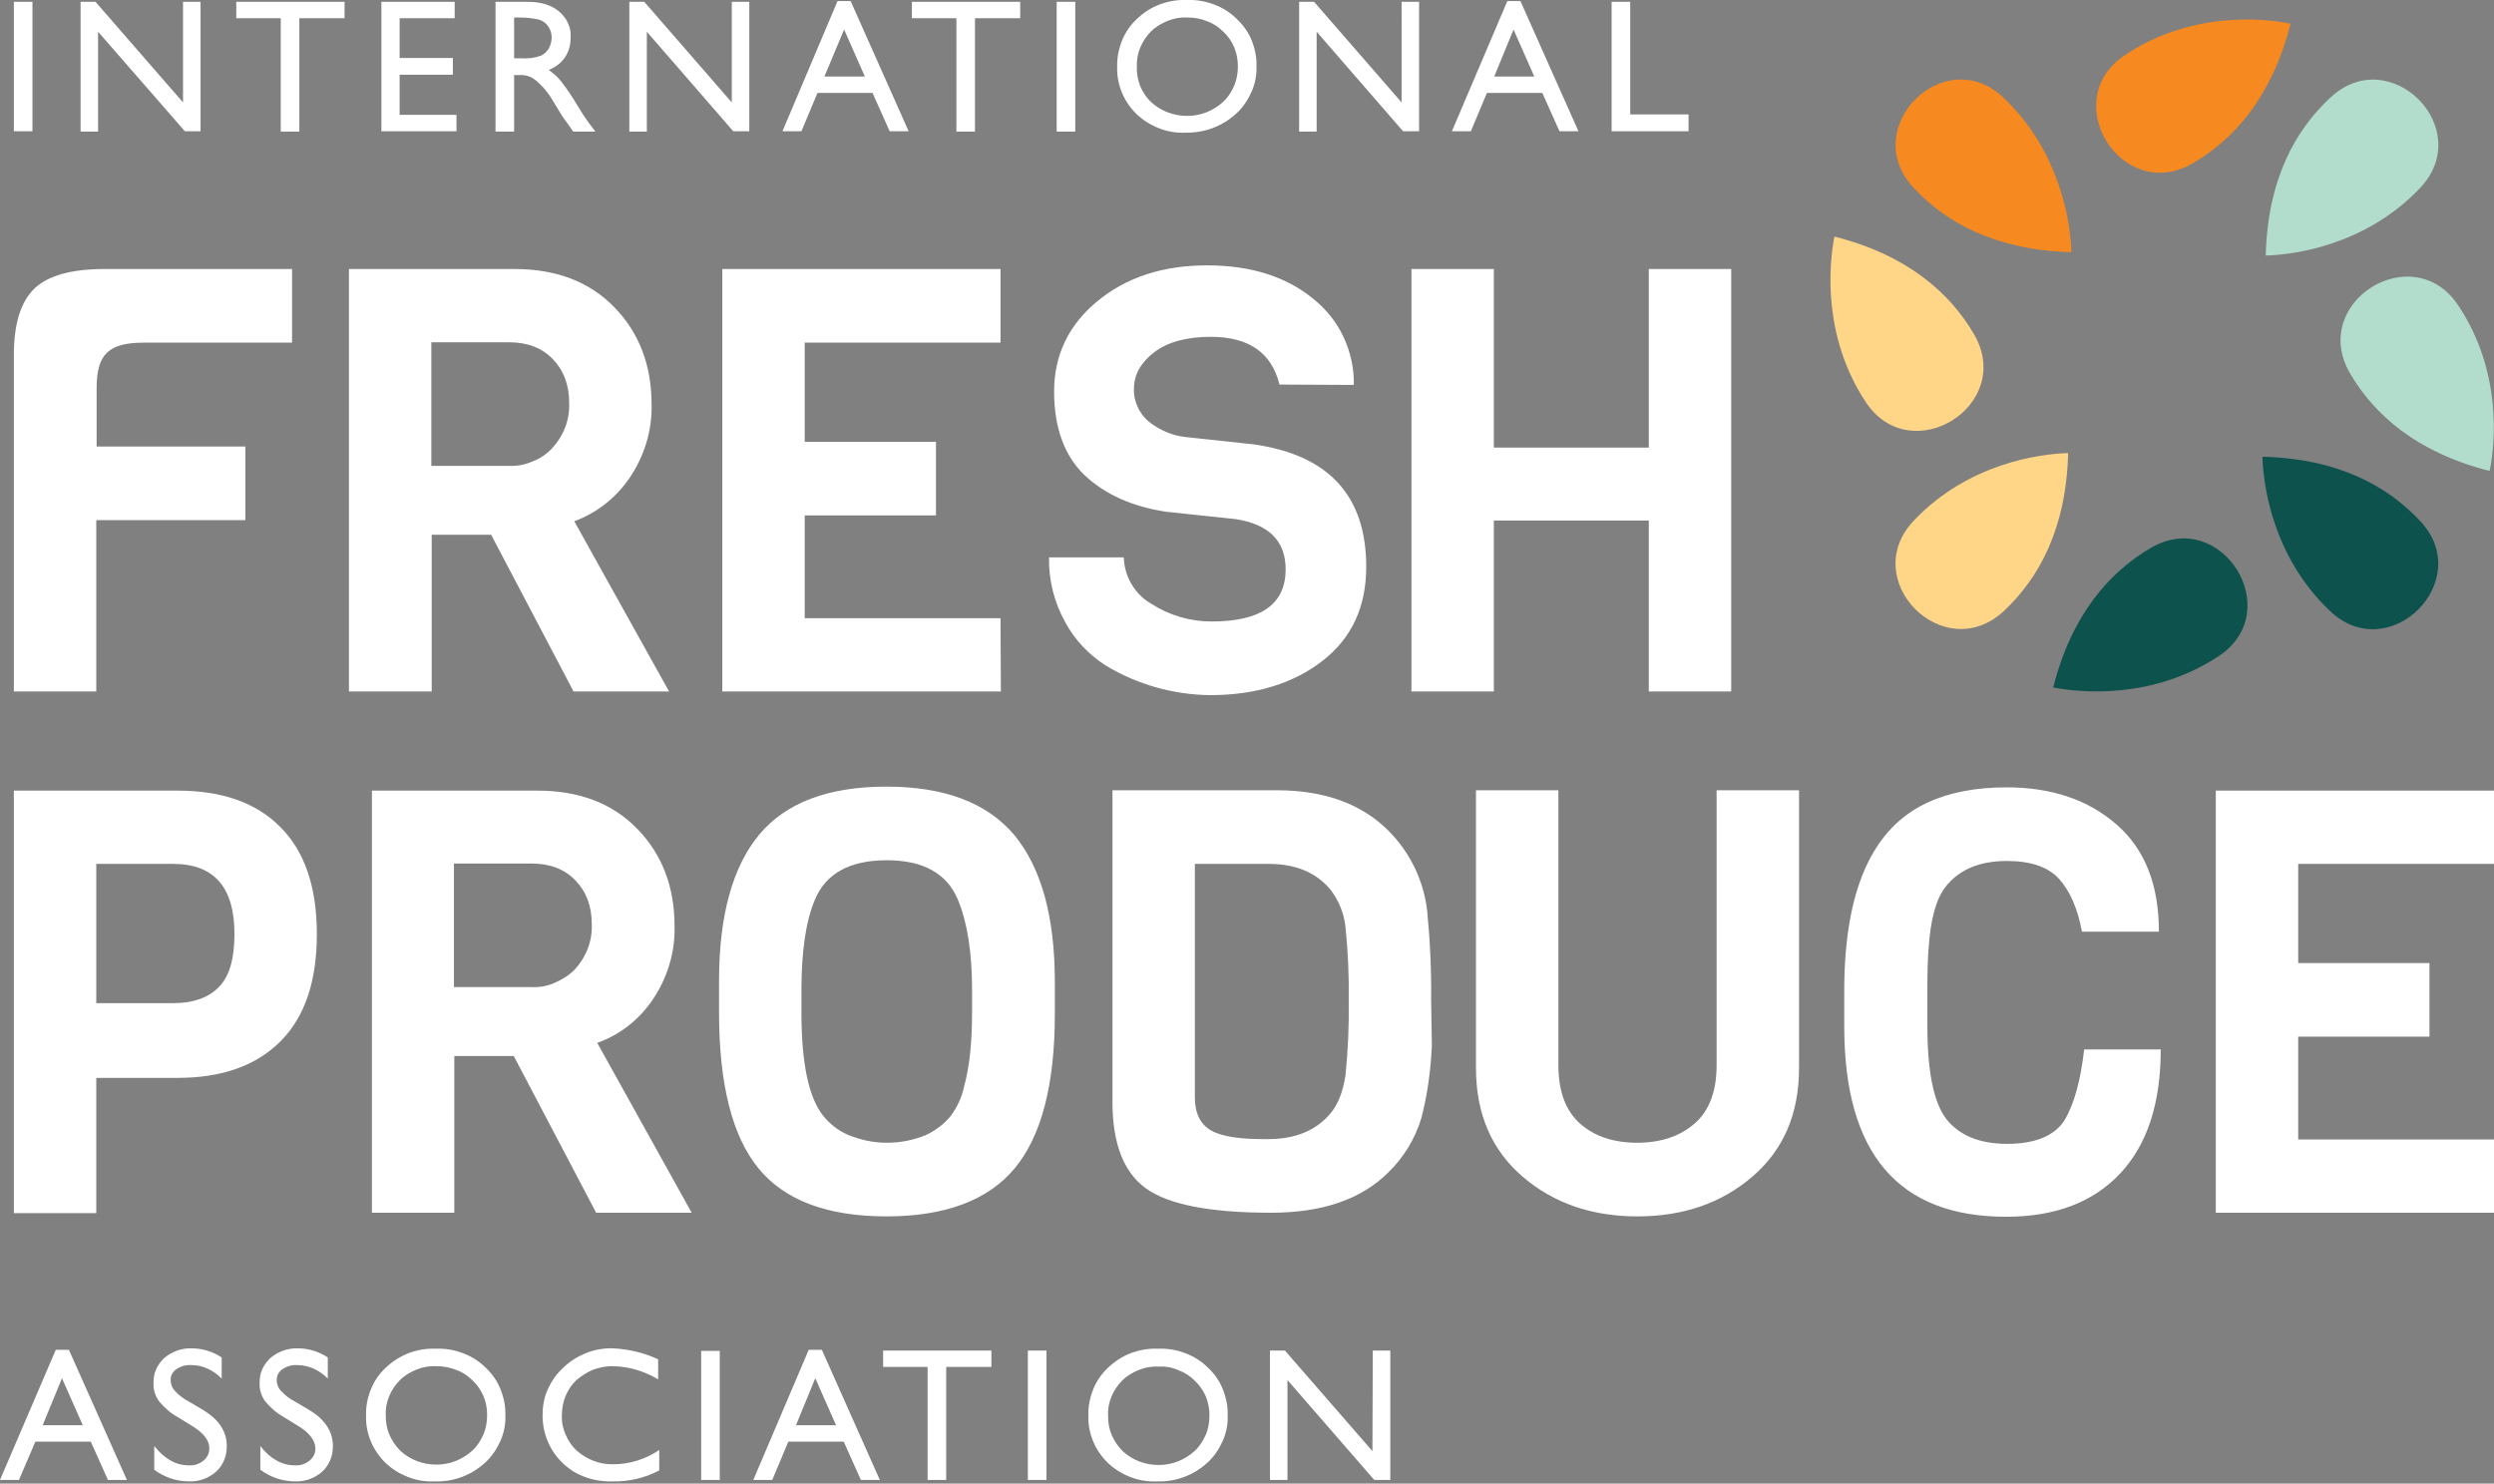 <?xml version="1.0" encoding="utf-8"?>
<!-- Generator: Adobe Illustrator 27.0.1, SVG Export Plug-In . SVG Version: 6.00 Build 0)  -->
<svg version="1.1" id="Layer_1" xmlns="http://www.w3.org/2000/svg" xmlns:xlink="http://www.w3.org/1999/xlink" x="0px" y="0px"
	 viewBox="0 0 684 407" style="enable-background:new 0 0 684 407;" xml:space="preserve">
<rect x="0" y="0" width="684" height="407" fill="#808080" stroke="none"/>
<style type="text/css">
	.st0{fill:#FFFFFF;}
	.st1{fill:#F68920;}
	.st2{fill:#FFD688;}
	.st3{fill:#0E524D;}
	.st4{fill:#B2DDCC;}
</style>
<path class="st0" d="M15.3,370.3h3.6L34.8,406h-5.2l-4.7-10.5H9.7L5.2,406H0L15.3,370.3z M22.7,391L17,378.1L11.7,391H22.7z
	 M52.7,391.2l-3.9-2.4c-2-1.1-3.7-2.6-5.2-4.4c-1-1.4-1.6-3.2-1.5-5c0-1.3,0.2-2.6,0.7-3.7c0.5-1.2,1.3-2.2,2.2-3.1
	c2.1-1.8,4.8-2.8,7.6-2.7c2.9,0,5.8,0.9,8.2,2.5v5.8c-1.1-1.1-2.3-2-3.8-2.7s-2.9-1-4.5-1c-1.5-0.1-2.9,0.3-4.1,1.1
	c-0.5,0.3-0.9,0.8-1.2,1.3c-0.3,0.5-0.4,1.1-0.4,1.7c0,1.1,0.4,2.2,1.2,3c1.1,1.2,2.4,2.2,3.8,2.9l3.9,2.3c4.3,2.6,6.5,5.9,6.5,9.9
	c0,1.3-0.2,2.6-0.7,3.8c-0.5,1.2-1.2,2.3-2.2,3.2c-2,1.8-4.7,2.8-7.4,2.7c-3.5,0-6.8-1.1-9.6-3.2v-6.5c2.8,3.5,5.9,5.3,9.5,5.3
	c1.5,0.1,2.9-0.4,4-1.3c0.5-0.4,0.9-0.9,1.2-1.5c0.3-0.6,0.4-1.2,0.4-1.9C57.4,395.1,55.8,393.1,52.7,391.2L52.7,391.2z M81.8,391.2
	l-3.9-2.4c-2-1.1-3.7-2.6-5.2-4.4c-1-1.4-1.6-3.2-1.5-5c0-1.3,0.2-2.6,0.7-3.7c0.5-1.2,1.3-2.2,2.2-3.1c2.1-1.8,4.8-2.8,7.6-2.7
	c2.9,0,5.8,0.9,8.2,2.5v5.8c-1.1-1.1-2.3-2-3.8-2.7c-1.4-0.6-2.9-1-4.5-1c-1.5-0.1-2.9,0.3-4.1,1.1c-0.5,0.3-0.9,0.8-1.2,1.3
	c-0.3,0.5-0.4,1.1-0.4,1.7c0,1.1,0.4,2.2,1.2,3c1.1,1.2,2.4,2.2,3.8,2.9l3.9,2.3c4.3,2.6,6.5,5.9,6.5,9.9c0,1.3-0.2,2.6-0.7,3.8
	c-0.5,1.2-1.2,2.3-2.2,3.2c-2,1.8-4.7,2.8-7.4,2.7c-3.5,0-6.8-1.1-9.6-3.2v-6.5c2.7,3.5,5.9,5.3,9.5,5.3c1.5,0.1,2.9-0.4,4-1.3
	c0.5-0.4,0.9-0.9,1.2-1.5c0.3-0.6,0.4-1.2,0.4-1.9C86.4,395.1,84.9,393.1,81.8,391.2L81.8,391.2z M119.5,370c2.5-0.1,5,0.3,7.4,1.2
	c2.4,0.9,4.5,2.2,6.3,4c1.8,1.7,3.2,3.7,4.1,6c0.9,2.3,1.4,4.7,1.3,7.1c0.1,2.4-0.4,4.9-1.4,7.1c-1,2.2-2.4,4.3-4.2,5.9
	c-3.8,3.5-8.8,5.3-13.9,5.1c-2.5,0.1-4.9-0.3-7.2-1.2c-2.3-0.9-4.4-2.2-6.2-3.9c-1.7-1.7-3.1-3.7-4-5.9c-0.9-2.2-1.4-4.6-1.3-7
	c-0.1-2.5,0.4-4.9,1.3-7.2c0.9-2.3,2.3-4.3,4.1-6c1.8-1.7,4-3.1,6.3-4C114.5,370.3,117,369.9,119.5,370z M119.7,374.8
	c-1.8-0.1-3.7,0.2-5.4,0.9c-1.7,0.7-3.3,1.6-4.6,2.9c-1.3,1.3-2.3,2.8-3,4.5c-0.7,1.7-1,3.5-0.9,5.3c0,1.8,0.3,3.6,1,5.2
	c0.7,1.6,1.7,3.1,3,4.4c2.7,2.5,6.2,3.8,9.9,3.8c3.7,0,7.2-1.4,9.9-3.9c1.3-1.2,2.3-2.8,3-4.4c0.7-1.7,1-3.5,1-5.3
	c0-1.8-0.3-3.5-1-5.2c-0.7-1.6-1.7-3.1-3-4.3c-1.3-1.3-2.8-2.3-4.5-2.9C123.3,375.1,121.5,374.8,119.7,374.8L119.7,374.8z
	 M180.8,397.8v5.6c-4,2.1-8.4,3.1-12.9,3c-3.5,0.1-7-0.7-10.1-2.4c-2.7-1.6-5-3.8-6.6-6.6c-1.6-2.8-2.4-5.9-2.4-9.1
	c0-2.4,0.4-4.9,1.4-7.1s2.4-4.3,4.2-5.9c1.8-1.8,3.9-3.1,6.3-4.1c2.3-0.9,4.8-1.4,7.4-1.3c4.3,0.2,8.5,1.2,12.4,3v5.5
	c-3.7-2.2-7.9-3.5-12.2-3.6c-1.9-0.1-3.7,0.3-5.5,0.9c-1.7,0.7-3.3,1.7-4.7,2.9c-1.3,1.2-2.3,2.7-3,4.4c-0.7,1.7-1,3.5-1,5.3
	c-0.1,1.8,0.3,3.6,1,5.2c0.7,1.7,1.7,3.2,3,4.4c2.8,2.5,6.4,3.9,10.1,3.8C172.7,401.7,177.1,400.3,180.8,397.8L180.8,397.8z
	 M192.3,370.6h5.1V406h-5.1V370.6z M221.8,370.3h3.6l15.9,35.7h-5.2l-4.7-10.5h-15.2l-4.4,10.5h-5.2L221.8,370.3z M229.3,391
	l-5.7-12.9l-5.3,12.9H229.3z M242.2,370.5h29.7v4.5h-12.4v31h-5.1v-31h-12.2V370.5z M281.9,370.5h5.1V406h-5.1L281.9,370.5z
	 M317.6,370c2.5-0.1,5,0.3,7.4,1.2c2.4,0.9,4.5,2.2,6.3,4c1.8,1.7,3.2,3.7,4.1,6c0.9,2.3,1.4,4.7,1.3,7.1c0.1,2.4-0.4,4.9-1.4,7.1
	c-1,2.2-2.4,4.3-4.2,5.9c-3.8,3.5-8.8,5.3-13.9,5.1c-2.5,0.1-4.9-0.3-7.2-1.2c-2.3-0.9-4.4-2.2-6.2-3.9c-1.7-1.7-3.1-3.7-4-5.9
	c-0.9-2.2-1.4-4.6-1.3-7c-0.1-2.5,0.4-4.9,1.3-7.2c0.9-2.3,2.3-4.3,4.1-6c1.8-1.7,3.9-3.1,6.3-4C312.6,370.3,315.1,369.9,317.6,370
	L317.6,370z M317.8,374.9c-1.8-0.1-3.7,0.2-5.4,0.9s-3.3,1.6-4.6,2.9c-1.3,1.3-2.3,2.8-3,4.5c-0.7,1.7-1,3.5-0.9,5.3
	c0,1.8,0.3,3.6,1,5.2c0.7,1.6,1.7,3.1,3,4.4c2.7,2.5,6.2,3.8,9.9,3.8c3.7,0,7.2-1.4,9.9-3.9c1.3-1.2,2.3-2.8,3-4.4s1-3.5,1-5.3
	c0-1.8-0.3-3.5-1-5.2c-0.7-1.6-1.7-3.1-3-4.3c-1.3-1.3-2.8-2.3-4.5-2.9C321.4,375.1,319.6,374.8,317.8,374.9L317.8,374.9z
	 M376.5,370.5h4.8V406h-4.4l-23.8-27.4V406h-4.8v-35.5h4.1l24,27.6L376.5,370.5z M3.8,0.5h5.1v35.5H3.8V0.5z M50.2,0.5H55v35.5h-4.3
	L26.9,8.7v27.4h-4.8V0.5h4.1l24,27.6L50.2,0.5z M64.8,0.5h29.7V5H82.1v31.1H77V5H64.8V0.5z M104.5,0.5h20.2V5h-15.1v10.9h14.6v4.6
	h-14.6v11h15.6V36h-20.6V0.5z M135.9,36.1V0.5h8.9c3.6,0,6.5,0.9,8.6,2.7c1,0.9,1.9,2,2.4,3.2c0.6,1.3,0.8,2.6,0.7,4
	c0,1.9-0.5,3.8-1.6,5.4c-1.1,1.6-2.7,2.7-4.4,3.4c1.3,0.9,2.4,1.9,3.3,3c1.7,2.2,3.2,4.4,4.6,6.8c1.2,2,2.2,3.5,3,4.6l1.9,2.5h-6.1
	l-1.6-2.3c-0.1-0.1-0.2-0.3-0.3-0.4l-1-1.4l-1.6-2.6l-1.7-2.8c-0.9-1.3-1.8-2.5-2.9-3.5c-0.7-0.7-1.5-1.4-2.4-1.9
	c-1.1-0.5-2.3-0.7-3.5-0.6H141v15.5H135.9z M142.6,4.8H141v11.2h2c1.8,0.1,3.6-0.1,5.3-0.7c0.9-0.4,1.7-1.1,2.2-2
	c0.5-0.9,0.8-1.9,0.8-3c0-1.1-0.3-2.1-0.9-3c-0.6-0.9-1.5-1.6-2.5-1.9C146.2,5,144.4,4.8,142.6,4.8z M200.7,0.5h4.8v35.5h-4.4
	L177.4,8.7v27.4h-4.8V0.5h4.1l24,27.6L200.7,0.5z M229.7,0.3h3.6l15.9,35.7H244l-4.7-10.5h-15.1l-4.4,10.5h-5.2L229.7,0.3z
	 M237.2,21l-5.7-12.9L226.1,21H237.2z M250.1,0.5h29.7V5h-12.4v31.1h-5.1V5h-12.2V0.5z M289.8,0.5h5.1v35.6h-5.1V0.5z M325.5,0
	c2.5-0.1,5,0.3,7.4,1.2c2.4,0.9,4.5,2.2,6.3,4c1.8,1.7,3.2,3.7,4.1,5.9c0.9,2.3,1.4,4.7,1.3,7.1c0.1,2.4-0.4,4.9-1.4,7.1
	c-1,2.2-2.4,4.3-4.2,5.9c-3.8,3.5-8.8,5.3-13.9,5.2c-2.5,0.1-4.9-0.3-7.2-1.2c-2.3-0.9-4.4-2.2-6.2-3.9c-1.7-1.7-3.1-3.7-4-5.9
	c-0.9-2.2-1.4-4.6-1.3-7c-0.1-2.4,0.4-4.9,1.3-7.2c0.9-2.3,2.3-4.3,4.1-6c1.8-1.7,3.9-3.1,6.3-4C320.5,0.3,323-0.1,325.5,0z
	 M325.7,4.8c-1.8-0.1-3.7,0.2-5.4,0.9c-1.7,0.7-3.3,1.6-4.6,2.9c-1.3,1.3-2.3,2.8-3,4.5c-0.7,1.7-1,3.5-0.9,5.3
	c-0.1,1.8,0.3,3.6,0.9,5.2c0.7,1.7,1.7,3.2,3,4.4c2.7,2.5,6.2,3.8,9.9,3.8c3.7,0,7.2-1.4,9.9-3.9c1.3-1.2,2.3-2.8,3-4.4
	c0.7-1.7,1-3.5,1-5.3c0-1.8-0.3-3.5-1-5.2s-1.7-3.1-3-4.3c-1.3-1.3-2.8-2.3-4.5-2.9C329.3,5.1,327.5,4.8,325.7,4.8z M384.4,0.5h4.8
	v35.5h-4.4L361.1,8.7v27.4h-4.8V0.5h4.1l24,27.6L384.4,0.5z M413.4,0.3h3.6l15.9,35.7h-5.2l-4.7-10.5h-15.2l-4.4,10.5h-5.2
	L413.4,0.3z M420.8,21l-5.7-12.9L409.8,21H420.8z M442,0.5h5.1v30.9h16v4.6H442V0.5z M80.1,94H39.3c-4.8,0-8.1,0.9-10,2.8
	c-1.9,1.8-2.8,5-2.8,9.6v16.1h40.8v20.2H26.4v47H3.8V97.4c0-8.6,1.9-14.6,5.6-18.2c3.7-3.6,10.2-5.4,19.3-5.4h51.4V94z M183.5,189.7
	h-26.2l-22.6-43h-16.3v43H95.7V73.8h45.4c11.5,0,20.6,3.5,27.4,10.5c6.8,7,10.2,15.9,10.2,26.6c0.2,7.2-2,14.3-6.1,20.3
	c-3.7,5.4-8.9,9.5-15.1,11.8L183.5,189.7z M151.5,122.9c3.1-3.4,4.8-7.8,4.6-12.4c0-4.9-1.5-8.9-4.5-12c-3-3.1-7-4.6-12-4.6h-21.3
	v33.9h21.3c2.2,0.1,4.4-0.3,6.4-1.2C148.2,125.8,150,124.5,151.5,122.9L151.5,122.9z M274.5,189.7h-76.4V73.8h76.3V94h-53.7v27.2h36
	v20.2h-36v28.2h53.7L274.5,189.7z M374.7,155.5c0,11-4,19.6-12,25.8c-8,6.2-18.3,9.4-30.8,9.4c-10.1-0.1-20-2.9-28.6-8.1
	c-4.7-3-8.6-7.1-11.2-12c-3-5.4-4.5-11.5-4.4-17.7h20.5c0.1,2.6,0.8,5.1,2.1,7.3c1.3,2.2,3.1,4.1,5.4,5.4c4.9,3.2,10.7,4.9,16.6,4.9
	c13.6,0,20.3-4.8,20.3-14.3c0-7.8-4.6-12.4-13.8-13.8l-18.9-2c-9.4-1.4-16.9-4.8-22.5-10.1c-5.5-5.3-8.3-13-8.3-22.9
	c0-10,4-18.3,11.9-24.8s17.9-9.8,30-9.8c12.1,0,21.8,3.1,29.2,9.2c3.5,2.8,6.4,6.4,8.3,10.5c1.9,4.1,2.9,8.6,2.8,13.1
	c0,0-15.3-0.1-20.4-0.1c-2.1-8.7-8.4-13.1-18.8-13.1c-6.6,0-11.8,1.4-15.5,4.2c-3.7,2.8-5.6,6.2-5.6,10c-0.1,1.7,0.3,3.5,1,5
	c0.7,1.6,1.8,3,3.1,4.1c2.9,2.3,6.4,3.8,10.1,4.2l18.6,2C364.4,124.8,374.7,136,374.7,155.5L374.7,155.5z M474.8,189.7h-22.6v-46.9
	h-42.5v46.9h-22.6V73.8h22.6v49h42.5v-49h22.6L474.8,189.7z M76.9,226.9c6.7,6.7,10,16.5,10,29.4c0,12.9-3.3,22.7-10,29.4
	c-6.7,6.7-16.1,10-28.2,10H26.4v37.1H3.8V216.9h44.9C60.9,216.9,70.3,220.2,76.9,226.9z M64.3,256.2c0-12.8-5.6-19.2-16.8-19.2H26.4
	v38.2h21.2c5.4,0,9.6-1.5,12.4-4.4C62.9,267.9,64.3,263.1,64.3,256.2z M189.7,332.7h-26.2l-22.6-43h-16.3v43h-22.6V216.9h45.4
	c11.5,0,20.6,3.5,27.4,10.5s10.2,15.9,10.2,26.7c0.2,7.2-2,14.3-6.1,20.3c-3.7,5.4-8.9,9.5-15.1,11.7L189.7,332.7z M157.7,265.9
	c3.1-3.4,4.8-7.8,4.6-12.4c0-4.9-1.5-8.9-4.5-12c-3-3.1-7-4.6-12-4.6h-21.3v33.9h21.3c2.2,0.1,4.4-0.3,6.4-1.2
	S156.2,267.5,157.7,265.9L157.7,265.9z M289.3,269.4v8.8c0,19.4-3.7,33.5-11,42.3c-7.3,8.8-19.1,13.2-35.2,13.2
	c-16.2,0-27.9-4.4-35.1-13.2s-10.8-23.1-10.8-42.8v-8.5c0-18,3.7-31.4,11-40.2c7.3-8.8,19-13.2,34.9-13.2c15.9,0,27.6,4.4,35.1,13.3
	C285.6,238.1,289.3,251.5,289.3,269.4L289.3,269.4z M266.6,277.7v-6c0-10.4-1.3-18.7-3.9-24.9c-3-7.2-9.5-10.8-19.5-10.8
	c-10.1,0-16.7,3.6-19.7,10.8c-2.5,5.9-3.7,14.2-3.7,24.9v6c0,14,2,23.4,5.9,28.3c1.8,2.3,4.1,4.1,6.8,5.3c3.4,1.4,7,2.2,10.7,2.2
	c3.7,0,7.3-0.7,10.7-2.1c2.6-1.2,5-3,6.8-5.2c1.8-2.4,3.1-5.2,3.7-8.1C265.9,292.7,266.6,286,266.6,277.7L266.6,277.7z M392.5,274.3
	l0.2,12.5c-0.3,6.8-1.2,13.5-2.9,20c-1.7,5.6-4.8,10.7-9,14.8c-7.4,7.4-18.1,11.1-32.2,11.1c-16.6,0-28-2.2-34.2-6.6
	c-6.2-4.4-9.3-12.3-9.3-23.9v-85.4h45.1c13,0,23.2,3.7,30.6,11.1c5.9,5.9,9.6,13.6,10.6,21.8C392.2,257.9,392.6,266.1,392.5,274.3
	L392.5,274.3z M369,295.1c0.7-6.8,1-13.7,0.9-20.6c0.1-6.8-0.2-13.5-0.9-20.3c-0.4-3.6-1.8-7.1-4-10c-3.9-4.8-9.6-7.2-17-7.2h-20.3
	v64.1c0,4.3,1.5,7.3,4.4,9c2.9,1.7,8.2,2.5,15.7,2.4c7.5,0,13.3-2.4,17.2-7.2C367,302.9,368.3,299.5,369,295.1z M493.4,216.9V293
	c0,12.6-4.3,22.5-12.8,29.8s-19,10.9-31.5,10.9c-12.5,0-23-3.6-31.5-10.9c-8.5-7.3-12.8-17.2-12.8-29.8v-76.2h22.6v75.4
	c0,7.2,2,12.5,5.9,16s9.2,5.3,15.7,5.3c6.5,0,11.8-1.8,15.8-5.3s6-8.9,6-16v-75.4H493.4z M571.6,287.9h21c0,14.8-3.7,26.1-11.1,34
	c-7.4,7.9-17.8,11.9-31.3,11.9c-29.6,0-44.4-17.4-44.4-52.2v-9.8c0-27.4,7.6-44.6,22.8-51.6c6-2.8,13.2-4.2,21.7-4.2
	c12.4,0,22.4,3.4,30.2,10.2c7.8,6.8,11.6,16.6,11.6,29.4h-21.1c-1.2-6.4-3.3-11.2-6.3-14.5c-3-3.3-7.8-4.9-14.3-4.9
	c-7.6,0-13.2,2.4-16.9,7.2c-2.6,3.4-4.1,9.1-4.6,17.3c-0.2,2.6-0.3,6.1-0.3,10.6v10.1c0,12.5,1.7,21,5.2,25.6
	c3.6,4.5,9.1,6.8,16.7,6.8c7.5,0,12.8-2.1,15.6-6.3C568.8,303.1,570.6,296.6,571.6,287.9L571.6,287.9z M684,332.7h-76.3V216.9H684
	V237h-53.7v27.2h36v20.2h-36v28.2H684V332.7z"/>
<path class="st1" d="M549.6,26.9c15.6,14.9,18.3,34.5,18.5,42.3c-20.8-0.6-34.4-8.1-43.3-17.7C509.5,35.1,533.3,11.3,549.6,26.9z
	 M601.4,44.8c11.3-6.6,21.7-18.2,26.8-38.3c-7.7-1.6-27.4-3.4-45.4,8.6C564.1,27.5,581.9,56.1,601.4,44.8z"/>
<path class="st2" d="M524.9,142.8c14.9-15.7,34.5-18.3,42.3-18.5c-0.5,20.8-8.1,34.4-17.6,43.3C533.1,183,509.4,159.1,524.9,142.8z
	 M541.4,91.7c-6.6-11.3-18.2-21.7-38.3-26.8c-1.5,7.7-3.3,27.4,8.6,45.4C524.1,129,552.7,111.2,541.4,91.7z"/>
<path class="st3" d="M639,167.6c-15.7-14.9-18.3-34.5-18.5-42.3c20.8,0.5,34.4,8.1,43.3,17.7C679.1,159.3,655.2,183.1,639,167.6z
	 M589.9,150.3c-11.3,6.6-21.7,18.2-26.8,38.3c7.7,1.5,27.4,3.3,45.4-8.6C627.2,167.6,609.3,139,589.9,150.3z"/>
<path class="st4" d="M663.7,51.6c-14.9,15.7-34.5,18.3-42.3,18.5c0.5-20.8,8.1-34.4,17.7-43.3C655.5,11.4,679.2,35.3,663.7,51.6z
	 M644.5,102.4c6.6,11.3,18.2,21.7,38.3,26.8c1.6-7.7,3.4-27.4-8.6-45.4C661.8,65.1,633.2,82.9,644.5,102.4z"/>
</svg>
